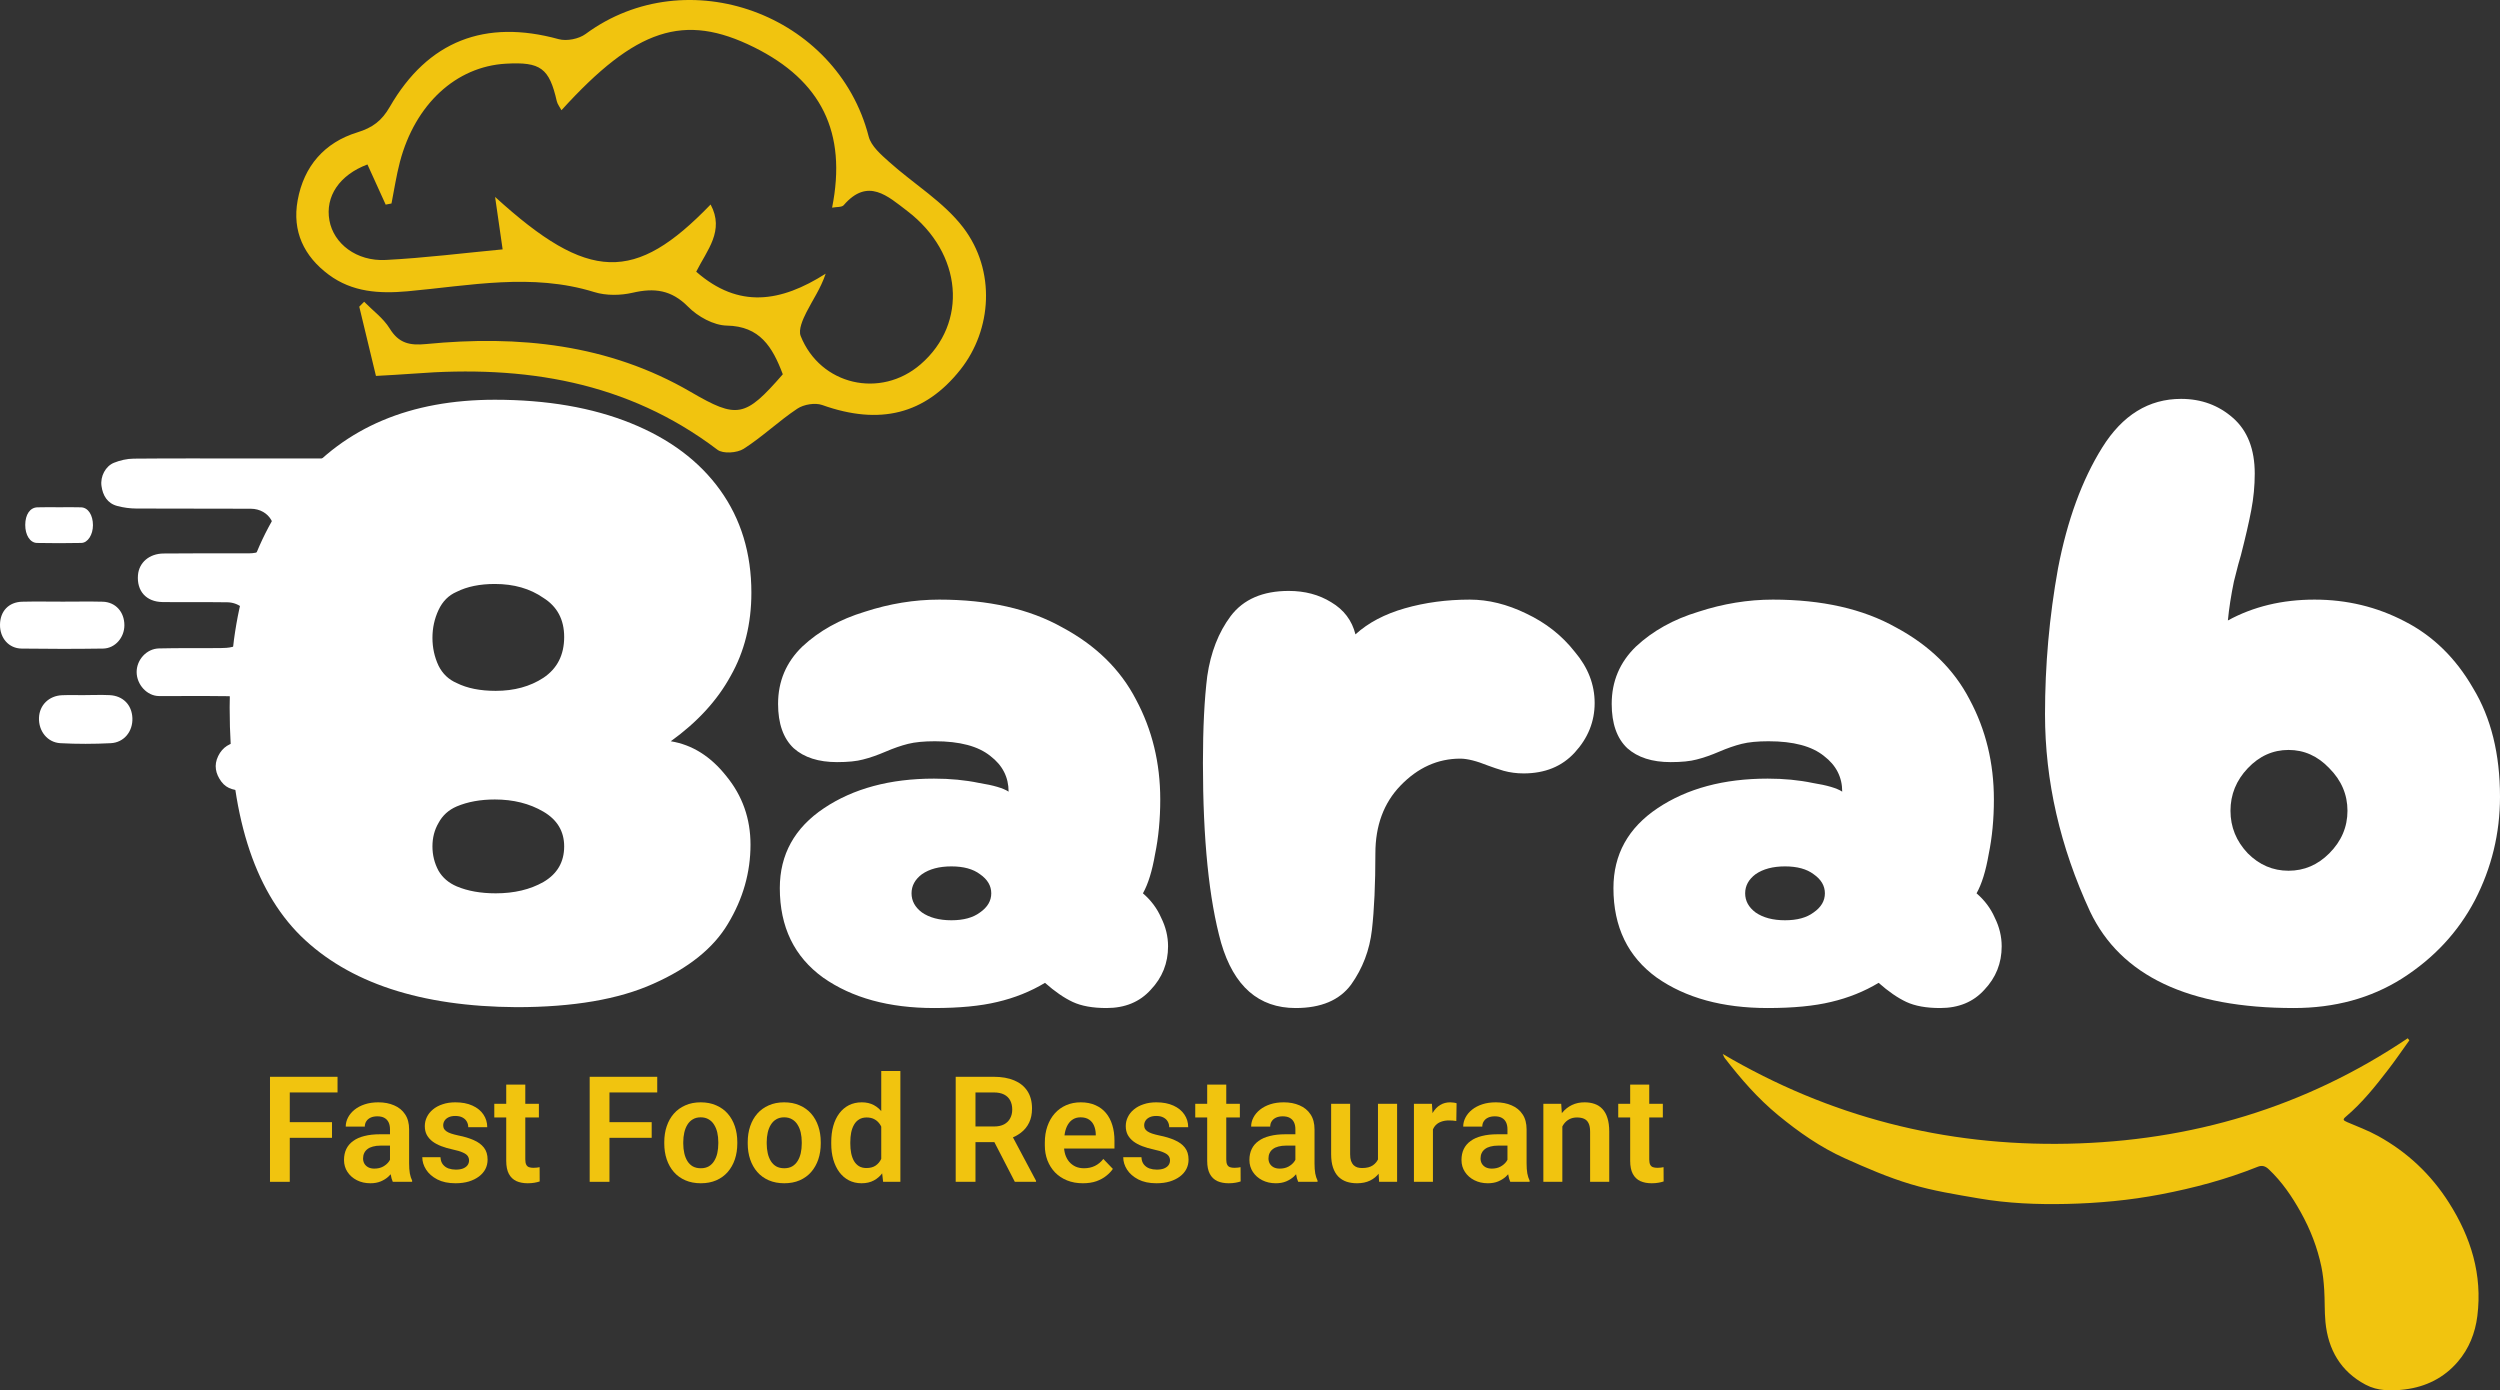 <svg width="187" height="104" viewBox="0 0 187 104" fill="none" xmlns="http://www.w3.org/2000/svg">
<rect x="0" y="0" width="187" height="104" fill="#333333" stroke="none"/>
<path d="M180.219 77.818C179.703 78.536 179.205 79.269 178.666 79.97C177.691 81.238 176.695 82.492 175.465 83.531C175.225 83.734 175.258 83.801 175.572 83.936C176.346 84.267 177.14 84.564 177.875 84.969C180.065 86.178 181.839 87.845 183.184 89.965C184.83 92.558 185.694 95.344 185.305 98.442C185.145 99.713 184.682 100.877 183.851 101.85C182.815 103.062 181.46 103.735 179.882 103.93C178.88 104.053 177.858 104.058 176.946 103.574C175.082 102.586 174.144 100.955 173.944 98.89C173.866 98.088 173.904 97.276 173.851 96.471C173.815 95.896 173.757 95.316 173.64 94.754C173.341 93.317 172.814 91.961 172.099 90.679C171.44 89.495 170.685 88.385 169.691 87.451C169.448 87.223 169.2 87.145 168.872 87.277C166.53 88.218 164.102 88.863 161.625 89.338C159.301 89.783 156.954 90 154.593 90.054C152.388 90.104 150.183 90.016 148.007 89.64C146.301 89.347 144.577 89.073 142.924 88.577C141.237 88.072 139.602 87.363 137.991 86.639C136.173 85.822 134.543 84.68 133.004 83.414C131.489 82.168 130.211 80.698 129.018 79.151C128.948 79.06 128.913 78.941 128.861 78.836C136.853 83.541 145.452 85.738 154.671 85.55C163.893 85.362 172.402 82.84 180.097 77.663C180.139 77.714 180.179 77.766 180.219 77.818Z" fill="#F1C40F"/>
<path d="M58.554 27.996C57.777 25.941 56.838 24.4 54.364 24.354C53.377 24.335 52.197 23.68 51.475 22.949C50.221 21.677 48.944 21.521 47.319 21.897C46.409 22.107 45.334 22.122 44.45 21.847C39.786 20.399 35.134 21.369 30.483 21.788C28.365 21.979 26.349 21.853 24.592 20.548C22.736 19.17 21.843 17.304 22.264 14.985C22.729 12.424 24.275 10.655 26.738 9.898C27.875 9.548 28.556 9.034 29.155 7.995C32.009 3.047 36.292 1.417 41.788 2.929C42.39 3.095 43.299 2.913 43.806 2.54C51.378 -3.04 62.623 1.042 64.978 10.214C65.163 10.934 65.907 11.57 66.511 12.113C68.351 13.765 70.582 15.097 72.05 17.021C74.506 20.244 74.195 24.673 71.844 27.642C69.187 30.998 65.802 31.828 61.506 30.297C60.972 30.106 60.121 30.248 59.639 30.57C58.25 31.494 57.028 32.675 55.624 33.572C55.135 33.884 54.083 33.958 53.666 33.642C46.899 28.51 39.178 27.306 30.982 27.944C30.034 28.018 29.084 28.061 28.121 28.119C27.679 26.286 27.276 24.612 26.873 22.939C26.994 22.816 27.116 22.693 27.237 22.57C27.886 23.231 28.677 23.804 29.15 24.574C29.831 25.683 30.651 25.854 31.872 25.735C38.797 25.06 45.507 25.732 51.666 29.316C55.141 31.337 55.722 31.252 58.554 27.996ZM27.485 12.301C25.398 13.085 24.312 14.685 24.641 16.492C24.957 18.225 26.664 19.558 28.85 19.445C31.787 19.294 34.713 18.924 37.597 18.653C37.426 17.466 37.267 16.357 37.033 14.73C44.046 21.122 47.495 21.162 53.154 15.297C54.211 17.263 52.885 18.709 52.077 20.323C55.259 23.112 58.407 22.605 61.761 20.47C61.385 21.59 60.785 22.436 60.323 23.351C60.049 23.894 59.703 24.666 59.891 25.134C61.365 28.817 65.864 29.842 68.859 27.253C72.433 24.165 71.998 18.934 67.862 15.782C66.408 14.674 64.912 13.255 63.11 15.347C62.967 15.512 62.58 15.468 62.241 15.533C63.362 9.906 61.435 6.031 56.402 3.534C51.172 0.94 47.573 2.105 41.998 8.244C41.869 8 41.699 7.795 41.646 7.564C41.083 5.096 40.44 4.616 37.837 4.764C34.111 4.975 31.049 7.797 29.913 12.112C29.645 13.133 29.49 14.184 29.284 15.221C29.139 15.25 28.994 15.277 28.849 15.306C28.395 14.304 27.94 13.3 27.485 12.301Z" fill="#F1C40F"/>
<path d="M21.675 80.544V88.4H20.195V80.544H21.675ZM24.834 83.938V85.109H21.288V83.938H24.834ZM25.248 80.544V81.715H21.288V80.544H25.248Z" fill="#F1C40F"/>
<path d="M29.171 87.159V84.466C29.171 84.269 29.137 84.098 29.068 83.954C29 83.81 28.896 83.698 28.756 83.619C28.616 83.54 28.439 83.501 28.224 83.501C28.033 83.501 27.867 83.533 27.723 83.598C27.583 83.663 27.476 83.754 27.4 83.873C27.325 83.988 27.287 84.121 27.287 84.272H25.861C25.861 84.031 25.919 83.803 26.034 83.587C26.148 83.368 26.311 83.173 26.523 83.004C26.738 82.832 26.995 82.697 27.293 82.6C27.594 82.502 27.931 82.454 28.304 82.454C28.745 82.454 29.138 82.529 29.483 82.681C29.831 82.828 30.103 83.051 30.3 83.35C30.501 83.648 30.602 84.024 30.602 84.477V87.024C30.602 87.315 30.62 87.565 30.656 87.774C30.695 87.979 30.753 88.157 30.828 88.308V88.4H29.38C29.312 88.252 29.26 88.065 29.224 87.839C29.189 87.609 29.171 87.382 29.171 87.159ZM29.37 84.844L29.38 85.691H28.482C28.259 85.691 28.064 85.715 27.895 85.761C27.727 85.805 27.589 85.869 27.481 85.956C27.373 86.038 27.293 86.139 27.239 86.258C27.185 86.373 27.158 86.504 27.158 86.652C27.158 86.796 27.19 86.925 27.255 87.04C27.323 87.155 27.42 87.247 27.546 87.315C27.675 87.38 27.825 87.412 27.997 87.412C28.249 87.412 28.467 87.362 28.654 87.261C28.84 87.157 28.986 87.031 29.09 86.884C29.194 86.736 29.25 86.596 29.257 86.463L29.666 87.078C29.615 87.225 29.54 87.382 29.44 87.547C29.339 87.713 29.21 87.868 29.052 88.011C28.894 88.155 28.704 88.274 28.482 88.368C28.259 88.461 28.001 88.508 27.707 88.508C27.33 88.508 26.993 88.432 26.695 88.281C26.398 88.13 26.163 87.923 25.99 87.661C25.818 87.398 25.732 87.1 25.732 86.765C25.732 86.456 25.79 86.182 25.904 85.945C26.019 85.707 26.189 85.508 26.416 85.346C26.642 85.18 26.921 85.056 27.255 84.974C27.592 84.887 27.978 84.844 28.412 84.844H29.37Z" fill="#F1C40F"/>
<path d="M35.084 86.803C35.084 86.68 35.052 86.571 34.987 86.474C34.923 86.376 34.801 86.288 34.621 86.209C34.446 86.126 34.187 86.049 33.847 85.977C33.545 85.912 33.267 85.832 33.013 85.734C32.758 85.637 32.539 85.52 32.356 85.384C32.173 85.243 32.03 85.08 31.926 84.893C31.825 84.702 31.775 84.483 31.775 84.234C31.775 83.993 31.827 83.767 31.931 83.555C32.035 83.339 32.186 83.15 32.383 82.988C32.58 82.823 32.821 82.693 33.104 82.6C33.387 82.502 33.707 82.454 34.062 82.454C34.557 82.454 34.982 82.535 35.337 82.697C35.696 82.859 35.97 83.082 36.16 83.366C36.35 83.646 36.446 83.963 36.446 84.315H35.025C35.025 84.161 34.989 84.02 34.917 83.895C34.849 83.769 34.743 83.668 34.6 83.592C34.456 83.513 34.275 83.474 34.056 83.474C33.859 83.474 33.692 83.506 33.556 83.571C33.423 83.636 33.323 83.72 33.255 83.824C33.187 83.929 33.152 84.044 33.152 84.17C33.152 84.263 33.17 84.348 33.206 84.423C33.246 84.495 33.309 84.562 33.395 84.623C33.481 84.684 33.597 84.74 33.744 84.79C33.895 84.841 34.08 84.889 34.299 84.936C34.733 85.022 35.111 85.137 35.434 85.281C35.76 85.421 36.015 85.609 36.198 85.842C36.381 86.076 36.472 86.375 36.472 86.738C36.472 86.997 36.417 87.234 36.306 87.45C36.194 87.662 36.033 87.848 35.821 88.006C35.61 88.164 35.357 88.288 35.063 88.378C34.769 88.465 34.437 88.508 34.067 88.508C33.533 88.508 33.081 88.412 32.711 88.222C32.342 88.028 32.062 87.783 31.872 87.488C31.682 87.189 31.587 86.88 31.587 86.56H32.948C32.959 86.787 33.02 86.968 33.131 87.105C33.242 87.242 33.382 87.341 33.551 87.402C33.723 87.459 33.904 87.488 34.094 87.488C34.309 87.488 34.49 87.459 34.638 87.402C34.785 87.341 34.896 87.26 34.971 87.159C35.047 87.055 35.084 86.936 35.084 86.803Z" fill="#F1C40F"/>
<path d="M40.309 82.562V83.587H36.973V82.562H40.309ZM37.866 81.127H39.292V86.716C39.292 86.889 39.315 87.022 39.362 87.116C39.409 87.209 39.479 87.272 39.572 87.305C39.665 87.337 39.776 87.353 39.906 87.353C39.999 87.353 40.085 87.348 40.164 87.337C40.243 87.326 40.309 87.315 40.363 87.305L40.368 88.373C40.25 88.412 40.115 88.445 39.965 88.47C39.818 88.495 39.651 88.508 39.464 88.508C39.145 88.508 38.865 88.454 38.625 88.346C38.385 88.234 38.198 88.056 38.065 87.812C37.932 87.564 37.866 87.236 37.866 86.83V81.127Z" fill="#F1C40F"/>
<path d="M45.588 80.544V88.4H44.108V80.544H45.588ZM48.746 83.938V85.109H45.2V83.938H48.746ZM49.161 80.544V81.715H45.2V80.544H49.161Z" fill="#F1C40F"/>
<path d="M49.688 85.54V85.427C49.688 84.999 49.749 84.605 49.871 84.245C49.993 83.882 50.17 83.567 50.404 83.301C50.637 83.035 50.922 82.828 51.259 82.681C51.596 82.529 51.98 82.454 52.411 82.454C52.848 82.454 53.236 82.529 53.573 82.681C53.914 82.828 54.201 83.035 54.434 83.301C54.667 83.567 54.845 83.882 54.967 84.245C55.089 84.605 55.15 84.999 55.15 85.427V85.54C55.15 85.965 55.089 86.359 54.967 86.722C54.845 87.082 54.667 87.396 54.434 87.666C54.201 87.932 53.916 88.139 53.578 88.287C53.241 88.434 52.855 88.508 52.422 88.508C51.991 88.508 51.605 88.434 51.265 88.287C50.924 88.139 50.637 87.932 50.404 87.666C50.17 87.396 49.993 87.082 49.871 86.722C49.749 86.359 49.688 85.965 49.688 85.54ZM51.108 85.427V85.54C51.108 85.796 51.134 86.035 51.184 86.258C51.234 86.481 51.311 86.677 51.415 86.846C51.519 87.015 51.654 87.148 51.819 87.245C51.987 87.339 52.188 87.385 52.422 87.385C52.651 87.385 52.848 87.339 53.013 87.245C53.178 87.148 53.313 87.015 53.417 86.846C53.525 86.677 53.603 86.481 53.654 86.258C53.704 86.035 53.729 85.796 53.729 85.54V85.427C53.729 85.175 53.704 84.939 53.654 84.72C53.603 84.497 53.525 84.301 53.417 84.132C53.313 83.959 53.177 83.824 53.008 83.727C52.843 83.627 52.644 83.576 52.411 83.576C52.181 83.576 51.984 83.627 51.819 83.727C51.654 83.824 51.519 83.959 51.415 84.132C51.311 84.301 51.234 84.497 51.184 84.72C51.134 84.939 51.108 85.175 51.108 85.427Z" fill="#F1C40F"/>
<path d="M55.93 85.54V85.427C55.93 84.999 55.991 84.605 56.113 84.245C56.235 83.882 56.412 83.567 56.645 83.301C56.879 83.035 57.164 82.828 57.501 82.681C57.838 82.529 58.222 82.454 58.653 82.454C59.09 82.454 59.478 82.529 59.815 82.681C60.156 82.828 60.443 83.035 60.676 83.301C60.909 83.567 61.087 83.882 61.209 84.245C61.331 84.605 61.392 84.999 61.392 85.427V85.54C61.392 85.965 61.331 86.359 61.209 86.722C61.087 87.082 60.909 87.396 60.676 87.666C60.443 87.932 60.157 88.139 59.82 88.287C59.483 88.434 59.097 88.508 58.663 88.508C58.233 88.508 57.847 88.434 57.506 88.287C57.166 88.139 56.879 87.932 56.645 87.666C56.412 87.396 56.235 87.082 56.113 86.722C55.991 86.359 55.93 85.965 55.93 85.54ZM57.35 85.427V85.54C57.35 85.796 57.376 86.035 57.426 86.258C57.476 86.481 57.553 86.677 57.657 86.846C57.761 87.015 57.896 87.148 58.061 87.245C58.229 87.339 58.43 87.385 58.663 87.385C58.893 87.385 59.09 87.339 59.255 87.245C59.42 87.148 59.555 87.015 59.659 86.846C59.766 86.677 59.845 86.481 59.896 86.258C59.946 86.035 59.971 85.796 59.971 85.54V85.427C59.971 85.175 59.946 84.939 59.896 84.72C59.845 84.497 59.766 84.301 59.659 84.132C59.555 83.959 59.419 83.824 59.25 83.727C59.085 83.627 58.886 83.576 58.653 83.576C58.423 83.576 58.226 83.627 58.061 83.727C57.896 83.824 57.761 83.959 57.657 84.132C57.553 84.301 57.476 84.497 57.426 84.72C57.376 84.939 57.35 85.175 57.35 85.427Z" fill="#F1C40F"/>
<path d="M65.917 87.159V80.112H67.348V88.4H66.057L65.917 87.159ZM62.177 85.551V85.438C62.177 84.992 62.227 84.587 62.328 84.224C62.432 83.857 62.582 83.542 62.78 83.279C62.977 83.017 63.216 82.814 63.495 82.67C63.779 82.526 64.1 82.454 64.459 82.454C64.806 82.454 65.11 82.524 65.368 82.664C65.63 82.805 65.852 83.004 66.035 83.263C66.222 83.522 66.371 83.83 66.482 84.186C66.593 84.538 66.674 84.927 66.724 85.351V85.659C66.674 86.073 66.593 86.452 66.482 86.797C66.371 87.143 66.222 87.445 66.035 87.704C65.852 87.959 65.63 88.157 65.368 88.297C65.106 88.438 64.799 88.508 64.448 88.508C64.093 88.508 63.773 88.434 63.49 88.287C63.21 88.139 62.972 87.932 62.774 87.666C62.581 87.4 62.432 87.087 62.328 86.727C62.227 86.368 62.177 85.975 62.177 85.551ZM63.603 85.438V85.551C63.603 85.803 63.624 86.038 63.668 86.258C63.711 86.477 63.781 86.671 63.877 86.841C63.974 87.006 64.098 87.135 64.249 87.229C64.403 87.323 64.59 87.369 64.808 87.369C65.088 87.369 65.318 87.308 65.497 87.186C65.68 87.06 65.822 86.889 65.922 86.673C66.023 86.454 66.087 86.207 66.116 85.934V85.087C66.102 84.871 66.064 84.671 66.003 84.488C65.945 84.305 65.863 84.146 65.755 84.013C65.651 83.88 65.522 83.776 65.368 83.7C65.214 83.625 65.031 83.587 64.819 83.587C64.6 83.587 64.414 83.636 64.26 83.733C64.105 83.826 63.98 83.957 63.883 84.127C63.786 84.296 63.714 84.492 63.668 84.715C63.624 84.938 63.603 85.179 63.603 85.438Z" fill="#F1C40F"/>
<path d="M71.486 80.544H74.333C74.928 80.544 75.439 80.634 75.866 80.814C76.293 80.994 76.621 81.26 76.851 81.612C77.08 81.965 77.195 82.398 77.195 82.913C77.195 83.319 77.124 83.672 76.98 83.97C76.837 84.269 76.634 84.519 76.372 84.72C76.114 84.921 75.809 85.08 75.457 85.195L74.994 85.432H72.481L72.471 84.261H74.349C74.654 84.261 74.906 84.207 75.107 84.1C75.308 83.992 75.459 83.842 75.559 83.652C75.663 83.461 75.715 83.243 75.715 82.999C75.715 82.736 75.665 82.51 75.565 82.319C75.464 82.125 75.312 81.976 75.107 81.871C74.903 81.767 74.645 81.715 74.333 81.715H72.966V88.4H71.486V80.544ZM75.909 88.4L74.096 84.882L75.662 84.877L77.496 88.324V88.4H75.909Z" fill="#F1C40F"/>
<path d="M80.999 88.508C80.558 88.508 80.162 88.436 79.81 88.292C79.459 88.148 79.159 87.948 78.912 87.693C78.668 87.434 78.479 87.134 78.347 86.792C78.218 86.447 78.153 86.076 78.153 85.68V85.465C78.153 85.015 78.218 84.607 78.347 84.24C78.476 83.869 78.659 83.551 78.896 83.285C79.132 83.019 79.416 82.814 79.746 82.67C80.076 82.526 80.44 82.454 80.838 82.454C81.251 82.454 81.615 82.524 81.93 82.664C82.246 82.801 82.51 82.995 82.721 83.247C82.933 83.499 83.093 83.801 83.2 84.154C83.308 84.502 83.362 84.889 83.362 85.314V85.912H78.799V84.93H81.963V84.823C81.956 84.596 81.912 84.389 81.834 84.202C81.755 84.011 81.633 83.86 81.468 83.749C81.303 83.634 81.089 83.576 80.827 83.576C80.616 83.576 80.431 83.623 80.273 83.716C80.119 83.806 79.99 83.936 79.886 84.105C79.785 84.27 79.71 84.468 79.66 84.698C79.609 84.929 79.584 85.184 79.584 85.465V85.68C79.584 85.925 79.617 86.152 79.681 86.36C79.749 86.569 79.848 86.751 79.977 86.905C80.11 87.056 80.268 87.175 80.451 87.261C80.637 87.344 80.849 87.385 81.086 87.385C81.383 87.385 81.652 87.328 81.893 87.213C82.137 87.094 82.348 86.92 82.528 86.689L83.243 87.434C83.121 87.614 82.956 87.787 82.748 87.952C82.544 88.118 82.296 88.252 82.006 88.357C81.715 88.457 81.38 88.508 80.999 88.508Z" fill="#F1C40F"/>
<path d="M87.516 86.803C87.516 86.68 87.484 86.571 87.419 86.474C87.354 86.376 87.232 86.288 87.053 86.209C86.877 86.126 86.619 86.049 86.278 85.977C85.977 85.912 85.699 85.832 85.444 85.734C85.189 85.637 84.971 85.52 84.788 85.384C84.605 85.243 84.461 85.08 84.357 84.893C84.257 84.702 84.207 84.483 84.207 84.234C84.207 83.993 84.258 83.767 84.363 83.555C84.467 83.339 84.617 83.15 84.815 82.988C85.012 82.823 85.252 82.693 85.536 82.6C85.819 82.502 86.138 82.454 86.493 82.454C86.989 82.454 87.414 82.535 87.769 82.697C88.127 82.859 88.402 83.082 88.592 83.366C88.782 83.646 88.877 83.963 88.877 84.315H87.457C87.457 84.161 87.421 84.02 87.349 83.895C87.281 83.769 87.175 83.668 87.031 83.592C86.888 83.513 86.707 83.474 86.488 83.474C86.291 83.474 86.124 83.506 85.988 83.571C85.855 83.636 85.754 83.72 85.686 83.824C85.618 83.929 85.584 84.044 85.584 84.17C85.584 84.263 85.602 84.348 85.638 84.423C85.677 84.495 85.74 84.562 85.826 84.623C85.912 84.684 86.029 84.74 86.176 84.79C86.327 84.841 86.511 84.889 86.73 84.936C87.164 85.022 87.543 85.137 87.865 85.281C88.192 85.421 88.447 85.609 88.63 85.842C88.813 86.076 88.904 86.375 88.904 86.738C88.904 86.997 88.849 87.234 88.737 87.45C88.626 87.662 88.465 87.848 88.253 88.006C88.041 88.164 87.788 88.288 87.494 88.378C87.2 88.465 86.868 88.508 86.499 88.508C85.964 88.508 85.512 88.412 85.143 88.222C84.773 88.028 84.493 87.783 84.303 87.488C84.113 87.189 84.018 86.88 84.018 86.56H85.38C85.39 86.787 85.451 86.968 85.562 87.105C85.674 87.242 85.814 87.341 85.982 87.402C86.154 87.459 86.336 87.488 86.526 87.488C86.741 87.488 86.922 87.459 87.069 87.402C87.216 87.341 87.328 87.26 87.403 87.159C87.478 87.055 87.516 86.936 87.516 86.803Z" fill="#F1C40F"/>
<path d="M92.741 82.562V83.587H89.404V82.562H92.741ZM90.298 81.127H91.724V86.716C91.724 86.889 91.747 87.022 91.794 87.116C91.84 87.209 91.91 87.272 92.004 87.305C92.097 87.337 92.208 87.353 92.337 87.353C92.43 87.353 92.516 87.348 92.595 87.337C92.674 87.326 92.741 87.315 92.794 87.305L92.8 88.373C92.681 88.412 92.547 88.445 92.396 88.47C92.249 88.495 92.082 88.508 91.896 88.508C91.577 88.508 91.297 88.454 91.056 88.346C90.816 88.234 90.629 88.056 90.497 87.812C90.364 87.564 90.298 87.236 90.298 86.83V81.127Z" fill="#F1C40F"/>
<path d="M96.895 87.159V84.466C96.895 84.269 96.861 84.098 96.793 83.954C96.724 83.81 96.62 83.698 96.48 83.619C96.341 83.54 96.163 83.501 95.948 83.501C95.758 83.501 95.591 83.533 95.447 83.598C95.307 83.663 95.2 83.754 95.124 83.873C95.049 83.988 95.011 84.121 95.011 84.272H93.585C93.585 84.031 93.643 83.803 93.758 83.587C93.872 83.368 94.036 83.173 94.247 83.004C94.463 82.832 94.719 82.697 95.017 82.6C95.318 82.502 95.655 82.454 96.028 82.454C96.47 82.454 96.862 82.529 97.207 82.681C97.555 82.828 97.827 83.051 98.025 83.35C98.226 83.648 98.326 84.024 98.326 84.477V87.024C98.326 87.315 98.344 87.565 98.38 87.774C98.419 87.979 98.477 88.157 98.552 88.308V88.4H97.105C97.036 88.252 96.984 88.065 96.948 87.839C96.913 87.609 96.895 87.382 96.895 87.159ZM97.094 84.844L97.105 85.691H96.206C95.984 85.691 95.788 85.715 95.619 85.761C95.451 85.805 95.313 85.869 95.205 85.956C95.097 86.038 95.017 86.139 94.963 86.258C94.909 86.373 94.882 86.504 94.882 86.652C94.882 86.796 94.915 86.925 94.979 87.04C95.047 87.155 95.144 87.247 95.27 87.315C95.399 87.38 95.549 87.412 95.722 87.412C95.973 87.412 96.192 87.362 96.378 87.261C96.565 87.157 96.71 87.031 96.814 86.884C96.918 86.736 96.974 86.596 96.981 86.463L97.39 87.078C97.34 87.225 97.264 87.382 97.164 87.547C97.063 87.713 96.934 87.868 96.776 88.011C96.618 88.155 96.428 88.274 96.206 88.368C95.984 88.461 95.725 88.508 95.431 88.508C95.054 88.508 94.717 88.432 94.419 88.281C94.122 88.13 93.887 87.923 93.715 87.661C93.542 87.398 93.456 87.1 93.456 86.765C93.456 86.456 93.514 86.182 93.629 85.945C93.743 85.707 93.914 85.508 94.14 85.346C94.366 85.18 94.645 85.056 94.979 84.974C95.316 84.887 95.702 84.844 96.136 84.844H97.094Z" fill="#F1C40F"/>
<path d="M103.072 87.013V82.562H104.503V88.4H103.158L103.072 87.013ZM103.255 85.805L103.696 85.794C103.696 86.186 103.653 86.547 103.567 86.878C103.481 87.209 103.346 87.497 103.163 87.742C102.984 87.983 102.756 88.171 102.48 88.308C102.204 88.441 101.877 88.508 101.501 88.508C101.214 88.508 100.952 88.468 100.715 88.389C100.478 88.306 100.274 88.179 100.102 88.006C99.933 87.83 99.802 87.605 99.709 87.332C99.616 87.055 99.569 86.722 99.569 86.333V82.562H100.99V86.344C100.99 86.538 101.011 86.7 101.054 86.83C101.101 86.959 101.164 87.065 101.242 87.148C101.325 87.227 101.42 87.285 101.528 87.321C101.639 87.353 101.757 87.369 101.883 87.369C102.227 87.369 102.498 87.301 102.695 87.164C102.896 87.024 103.04 86.837 103.126 86.603C103.212 86.366 103.255 86.1 103.255 85.805Z" fill="#F1C40F"/>
<path d="M107.183 83.754V88.4H105.762V82.562H107.108L107.183 83.754ZM108.953 82.524L108.932 83.851C108.853 83.837 108.763 83.826 108.663 83.819C108.566 83.812 108.474 83.808 108.388 83.808C108.17 83.808 107.978 83.839 107.813 83.9C107.648 83.957 107.509 84.042 107.398 84.154C107.291 84.265 107.208 84.402 107.151 84.564C107.093 84.722 107.061 84.902 107.054 85.103L106.747 85.065C106.747 84.695 106.785 84.351 106.86 84.035C106.936 83.718 107.045 83.441 107.188 83.204C107.332 82.966 107.511 82.783 107.726 82.654C107.945 82.52 108.196 82.454 108.48 82.454C108.559 82.454 108.643 82.461 108.733 82.475C108.826 82.486 108.9 82.502 108.953 82.524Z" fill="#F1C40F"/>
<path d="M112.758 87.159V84.466C112.758 84.269 112.724 84.098 112.655 83.954C112.587 83.81 112.483 83.698 112.343 83.619C112.203 83.54 112.026 83.501 111.811 83.501C111.62 83.501 111.454 83.533 111.31 83.598C111.17 83.663 111.063 83.754 110.987 83.873C110.912 83.988 110.874 84.121 110.874 84.272H109.448C109.448 84.031 109.506 83.803 109.621 83.587C109.735 83.368 109.899 83.173 110.11 83.004C110.325 82.832 110.582 82.697 110.88 82.6C111.181 82.502 111.518 82.454 111.891 82.454C112.333 82.454 112.725 82.529 113.07 82.681C113.418 82.828 113.69 83.051 113.888 83.35C114.089 83.648 114.189 84.024 114.189 84.477V87.024C114.189 87.315 114.207 87.565 114.243 87.774C114.282 87.979 114.34 88.157 114.415 88.308V88.4H112.968C112.899 88.252 112.847 88.065 112.811 87.839C112.776 87.609 112.758 87.382 112.758 87.159ZM112.957 84.844L112.968 85.691H112.069C111.846 85.691 111.651 85.715 111.482 85.761C111.314 85.805 111.176 85.869 111.068 85.956C110.96 86.038 110.88 86.139 110.826 86.258C110.772 86.373 110.745 86.504 110.745 86.652C110.745 86.796 110.777 86.925 110.842 87.04C110.91 87.155 111.007 87.247 111.133 87.315C111.262 87.38 111.412 87.412 111.585 87.412C111.836 87.412 112.055 87.362 112.241 87.261C112.428 87.157 112.573 87.031 112.677 86.884C112.781 86.736 112.837 86.596 112.844 86.463L113.253 87.078C113.202 87.225 113.127 87.382 113.027 87.547C112.926 87.713 112.797 87.868 112.639 88.011C112.481 88.155 112.291 88.274 112.069 88.368C111.846 88.461 111.588 88.508 111.294 88.508C110.917 88.508 110.58 88.432 110.282 88.281C109.985 88.13 109.75 87.923 109.578 87.661C109.405 87.398 109.319 87.1 109.319 86.765C109.319 86.456 109.377 86.182 109.491 85.945C109.606 85.707 109.777 85.508 110.003 85.346C110.229 85.18 110.508 85.056 110.842 84.974C111.179 84.887 111.565 84.844 111.999 84.844H112.957Z" fill="#F1C40F"/>
<path d="M116.863 83.808V88.4H115.443V82.562H116.777L116.863 83.808ZM116.637 85.27H116.218C116.221 84.846 116.279 84.461 116.39 84.116C116.501 83.77 116.657 83.474 116.858 83.225C117.062 82.977 117.305 82.787 117.584 82.654C117.864 82.52 118.176 82.454 118.521 82.454C118.8 82.454 119.053 82.493 119.279 82.573C119.505 82.652 119.699 82.778 119.86 82.95C120.025 83.123 120.151 83.35 120.237 83.63C120.327 83.907 120.372 84.249 120.372 84.655V88.4H118.94V84.644C118.94 84.378 118.901 84.168 118.822 84.013C118.747 83.859 118.635 83.749 118.488 83.684C118.345 83.619 118.167 83.587 117.956 83.587C117.737 83.587 117.545 83.632 117.38 83.722C117.218 83.808 117.082 83.929 116.971 84.083C116.863 84.238 116.781 84.416 116.723 84.618C116.666 84.819 116.637 85.037 116.637 85.27Z" fill="#F1C40F"/>
<path d="M124.38 82.562V83.587H121.044V82.562H124.38ZM121.937 81.127H123.363V86.716C123.363 86.889 123.387 87.022 123.433 87.116C123.48 87.209 123.55 87.272 123.643 87.305C123.737 87.337 123.848 87.353 123.977 87.353C124.07 87.353 124.156 87.348 124.235 87.337C124.314 87.326 124.38 87.315 124.434 87.305L124.44 88.373C124.321 88.412 124.187 88.445 124.036 88.47C123.889 88.495 123.722 88.508 123.536 88.508C123.216 88.508 122.937 88.454 122.696 88.346C122.456 88.234 122.269 88.056 122.137 87.812C122.004 87.564 121.937 87.236 121.937 86.83V81.127Z" fill="#F1C40F"/>
<path d="M24.35 59.138H18.306C17.629 59.138 16.985 59.05 16.554 58.462C16.128 57.88 15.984 57.239 16.321 56.551C16.649 55.88 17.2 55.554 17.93 55.485C18.288 55.451 18.667 55.449 18.992 55.32C19.647 55.06 20.077 54.288 20.014 53.63C19.95 52.948 19.386 52.254 18.605 52.167C17.555 52.05 16.489 52.073 15.429 52.061C14.246 52.048 13.063 52.079 11.88 52.064C10.992 52.053 10.226 51.207 10.221 50.276C10.216 49.358 10.958 48.525 11.889 48.502C13.412 48.465 14.936 48.49 16.459 48.477C16.771 48.475 17.092 48.463 17.392 48.386C18.325 48.147 18.825 47.464 18.742 46.596C18.66 45.745 17.93 45.065 17.01 45.051C15.391 45.027 13.771 45.056 12.15 45.033C10.932 45.015 10.219 44.203 10.321 43.009C10.401 42.078 11.164 41.412 12.232 41.402C14.359 41.383 16.487 41.386 18.615 41.39C19.292 41.391 19.86 41.172 20.224 40.59C20.949 39.436 20.161 38.061 18.755 38.053C15.903 38.036 13.049 38.056 10.196 38.038C9.72 38.036 9.231 37.97 8.77 37.847C8.027 37.65 7.688 37.059 7.591 36.349C7.492 35.637 7.89 34.87 8.529 34.613C8.987 34.428 9.504 34.312 9.997 34.307C12.875 34.28 15.752 34.294 18.629 34.294C21.507 34.292 24.384 34.288 24.353 34.294V59.138H24.35Z" fill="white"/>
<path d="M4.706 45.003C5.698 45.003 6.69 44.983 7.68 45.008C8.645 45.033 9.304 45.772 9.304 46.77C9.304 47.69 8.609 48.5 7.712 48.513C5.681 48.543 3.649 48.543 1.618 48.514C0.653 48.5 -0.008 47.728 6.9663e-05 46.734C0.007 45.721 0.648 45.033 1.661 45.008C2.675 44.983 3.691 45.003 4.706 45.003Z" fill="white"/>
<path d="M4.45 37.943C4.989 37.943 5.529 37.928 6.069 37.948C6.594 37.967 6.953 38.528 6.953 39.287C6.953 39.986 6.575 40.602 6.085 40.612C4.98 40.634 3.874 40.635 2.769 40.613C2.243 40.602 1.884 40.015 1.888 39.26C1.892 38.491 2.24 37.967 2.792 37.948C3.344 37.928 3.897 37.943 4.45 37.943Z" fill="white"/>
<path d="M6.387 51.992C6.99 51.992 7.596 51.968 8.198 51.996C9.203 52.045 9.864 52.726 9.903 53.71C9.943 54.704 9.286 55.539 8.286 55.59C7.034 55.654 5.773 55.658 4.521 55.59C3.539 55.537 2.88 54.68 2.916 53.691C2.949 52.746 3.658 52.041 4.648 52.002C5.227 51.978 5.807 51.998 6.387 51.998C6.387 51.996 6.387 51.995 6.387 51.992Z" fill="white"/>
<path d="M38.635 75.336C31.461 75.293 26.081 73.516 22.494 70.006C18.95 66.496 17.178 60.798 17.178 52.911C17.178 45.761 18.907 40.149 22.364 36.076C25.822 31.959 30.705 29.901 37.015 29.901C40.904 29.901 44.297 30.486 47.192 31.656C50.087 32.826 52.313 34.494 53.869 36.661C55.425 38.828 56.203 41.384 56.203 44.331C56.203 46.671 55.684 48.751 54.647 50.571C53.653 52.391 52.162 54.016 50.174 55.446C51.773 55.706 53.156 56.573 54.323 58.046C55.533 59.519 56.138 61.231 56.138 63.181C56.138 65.261 55.576 67.233 54.452 69.096C53.372 70.916 51.514 72.411 48.877 73.581C46.285 74.751 42.87 75.336 38.635 75.336ZM34.162 51.091C34.94 51.481 35.913 51.676 37.079 51.676C38.462 51.676 39.651 51.351 40.645 50.701C41.682 50.008 42.2 48.989 42.2 47.646C42.2 46.346 41.682 45.371 40.645 44.721C39.651 44.028 38.441 43.681 37.015 43.681C35.891 43.681 34.94 43.876 34.162 44.266C33.557 44.526 33.103 44.981 32.801 45.631C32.498 46.281 32.347 46.974 32.347 47.711C32.347 48.448 32.498 49.141 32.801 49.791C33.103 50.398 33.557 50.831 34.162 51.091ZM34.162 66.301C34.983 66.648 35.956 66.821 37.079 66.821C38.462 66.821 39.651 66.539 40.645 65.976C41.682 65.369 42.2 64.481 42.2 63.311C42.2 62.184 41.682 61.318 40.645 60.711C39.608 60.104 38.398 59.801 37.015 59.801C35.934 59.801 34.983 59.974 34.162 60.321C33.557 60.581 33.103 60.993 32.801 61.556C32.498 62.076 32.347 62.661 32.347 63.311C32.347 63.961 32.498 64.568 32.801 65.131C33.103 65.651 33.557 66.041 34.162 66.301Z" fill="white"/>
<path d="M69.868 75.401C66.497 75.401 63.732 74.643 61.571 73.126C59.41 71.566 58.33 69.334 58.33 66.431C58.33 63.918 59.432 61.924 61.636 60.451C63.84 58.978 66.584 58.241 69.868 58.241C71.078 58.241 72.202 58.349 73.239 58.566C74.32 58.739 75.054 58.956 75.443 59.216C75.443 58.133 74.989 57.244 74.082 56.551C73.174 55.814 71.791 55.446 69.933 55.446C69.112 55.446 68.442 55.511 67.924 55.641C67.405 55.771 66.843 55.966 66.238 56.226C65.633 56.486 65.071 56.681 64.553 56.811C64.077 56.941 63.429 57.006 62.608 57.006C61.225 57.006 60.145 56.659 59.367 55.966C58.589 55.229 58.2 54.124 58.2 52.651C58.2 50.961 58.805 49.531 60.015 48.361C61.268 47.191 62.824 46.324 64.682 45.761C66.541 45.154 68.399 44.851 70.257 44.851C73.931 44.851 76.999 45.544 79.462 46.931C81.969 48.274 83.805 50.073 84.972 52.326C86.182 54.579 86.787 57.071 86.787 59.801C86.787 61.274 86.658 62.639 86.398 63.896C86.182 65.153 85.88 66.128 85.491 66.821C86.096 67.341 86.55 67.948 86.852 68.641C87.198 69.334 87.371 70.049 87.371 70.786C87.371 72.043 86.939 73.126 86.074 74.036C85.253 74.946 84.151 75.401 82.768 75.401C81.731 75.401 80.888 75.249 80.24 74.946C79.592 74.643 78.9 74.166 78.166 73.516C77.085 74.166 75.897 74.643 74.6 74.946C73.347 75.249 71.77 75.401 69.868 75.401ZM71.165 68.836C72.072 68.836 72.785 68.641 73.304 68.251C73.866 67.861 74.147 67.384 74.147 66.821C74.147 66.258 73.866 65.781 73.304 65.391C72.785 65.001 72.072 64.806 71.165 64.806C70.257 64.806 69.523 65.001 68.961 65.391C68.442 65.781 68.183 66.258 68.183 66.821C68.183 67.384 68.442 67.861 68.961 68.251C69.523 68.641 70.257 68.836 71.165 68.836Z" fill="white"/>
<path d="M96.915 75.401C94.149 75.401 92.291 73.776 91.34 70.526C90.433 67.276 89.979 62.791 89.979 57.071C89.979 54.471 90.087 52.304 90.303 50.571C90.562 48.794 91.146 47.299 92.053 46.086C93.004 44.829 94.452 44.201 96.397 44.201C97.607 44.201 98.665 44.483 99.573 45.046C100.524 45.609 101.129 46.411 101.388 47.451C102.339 46.584 103.57 45.934 105.083 45.501C106.596 45.068 108.216 44.851 109.945 44.851C111.328 44.851 112.732 45.198 114.158 45.891C115.628 46.584 116.838 47.538 117.789 48.751C118.783 49.921 119.28 51.199 119.28 52.586C119.28 53.973 118.783 55.208 117.789 56.291C116.838 57.331 115.563 57.851 113.964 57.851C113.445 57.851 112.948 57.786 112.473 57.656C112.041 57.526 111.652 57.396 111.306 57.266C110.442 56.919 109.75 56.746 109.232 56.746C107.546 56.746 106.055 57.418 104.759 58.761C103.506 60.061 102.879 61.751 102.879 63.831C102.879 66.128 102.793 68.034 102.62 69.551C102.447 71.068 101.928 72.433 101.064 73.646C100.2 74.816 98.817 75.401 96.915 75.401Z" fill="white"/>
<path d="M132.224 75.401C128.853 75.401 126.087 74.643 123.926 73.126C121.765 71.566 120.685 69.334 120.685 66.431C120.685 63.918 121.787 61.924 123.991 60.451C126.195 58.978 128.939 58.241 132.224 58.241C133.434 58.241 134.557 58.349 135.594 58.566C136.675 58.739 137.41 58.956 137.798 59.216C137.798 58.133 137.345 57.244 136.437 56.551C135.53 55.814 134.147 55.446 132.288 55.446C131.467 55.446 130.797 55.511 130.279 55.641C129.76 55.771 129.198 55.966 128.593 56.226C127.988 56.486 127.427 56.681 126.908 56.811C126.433 56.941 125.784 57.006 124.963 57.006C123.58 57.006 122.5 56.659 121.722 55.966C120.944 55.229 120.555 54.124 120.555 52.651C120.555 50.961 121.16 49.531 122.37 48.361C123.624 47.191 125.179 46.324 127.038 45.761C128.896 45.154 130.754 44.851 132.613 44.851C136.286 44.851 139.354 45.544 141.818 46.931C144.324 48.274 146.161 50.073 147.328 52.326C148.538 54.579 149.143 57.071 149.143 59.801C149.143 61.274 149.013 62.639 148.754 63.896C148.538 65.153 148.235 66.128 147.846 66.821C148.451 67.341 148.905 67.948 149.208 68.641C149.553 69.334 149.726 70.049 149.726 70.786C149.726 72.043 149.294 73.126 148.43 74.036C147.609 74.946 146.507 75.401 145.124 75.401C144.086 75.401 143.244 75.249 142.595 74.946C141.947 74.643 141.256 74.166 140.521 73.516C139.441 74.166 138.252 74.643 136.956 74.946C135.702 75.249 134.125 75.401 132.224 75.401ZM133.52 68.836C134.428 68.836 135.141 68.641 135.659 68.251C136.221 67.861 136.502 67.384 136.502 66.821C136.502 66.258 136.221 65.781 135.659 65.391C135.141 65.001 134.428 64.806 133.52 64.806C132.613 64.806 131.878 65.001 131.316 65.391C130.797 65.781 130.538 66.258 130.538 66.821C130.538 67.384 130.797 67.861 131.316 68.251C131.878 68.641 132.613 68.836 133.52 68.836Z" fill="white"/>
<path d="M171.572 75.401C163.707 75.401 158.629 72.996 156.338 68.186C154.091 63.333 152.967 58.414 152.967 53.431C152.967 49.748 153.291 46.108 153.94 42.511C154.631 38.914 155.733 35.903 157.246 33.476C158.758 31.049 160.725 29.836 163.145 29.836C164.657 29.836 165.954 30.313 167.034 31.266C168.115 32.219 168.655 33.606 168.655 35.426C168.655 36.336 168.568 37.246 168.395 38.156C168.223 39.066 167.963 40.193 167.618 41.536C167.531 41.796 167.358 42.446 167.099 43.486C166.883 44.526 166.732 45.501 166.645 46.411C168.547 45.371 170.708 44.851 173.128 44.851C175.548 44.851 177.795 45.393 179.869 46.476C181.987 47.559 183.694 49.228 184.99 51.481C186.33 53.691 187 56.399 187 59.606C187 62.336 186.373 64.914 185.12 67.341C183.867 69.724 182.052 71.674 179.675 73.191C177.341 74.664 174.64 75.401 171.572 75.401ZM171.183 65.131C172.35 65.131 173.365 64.698 174.23 63.831C175.137 62.921 175.591 61.859 175.591 60.646C175.591 59.433 175.137 58.371 174.23 57.461C173.365 56.551 172.35 56.096 171.183 56.096C170.016 56.096 169 56.551 168.136 57.461C167.272 58.371 166.84 59.433 166.84 60.646C166.84 61.859 167.272 62.921 168.136 63.831C169 64.698 170.016 65.131 171.183 65.131Z" fill="white"/>
</svg>
